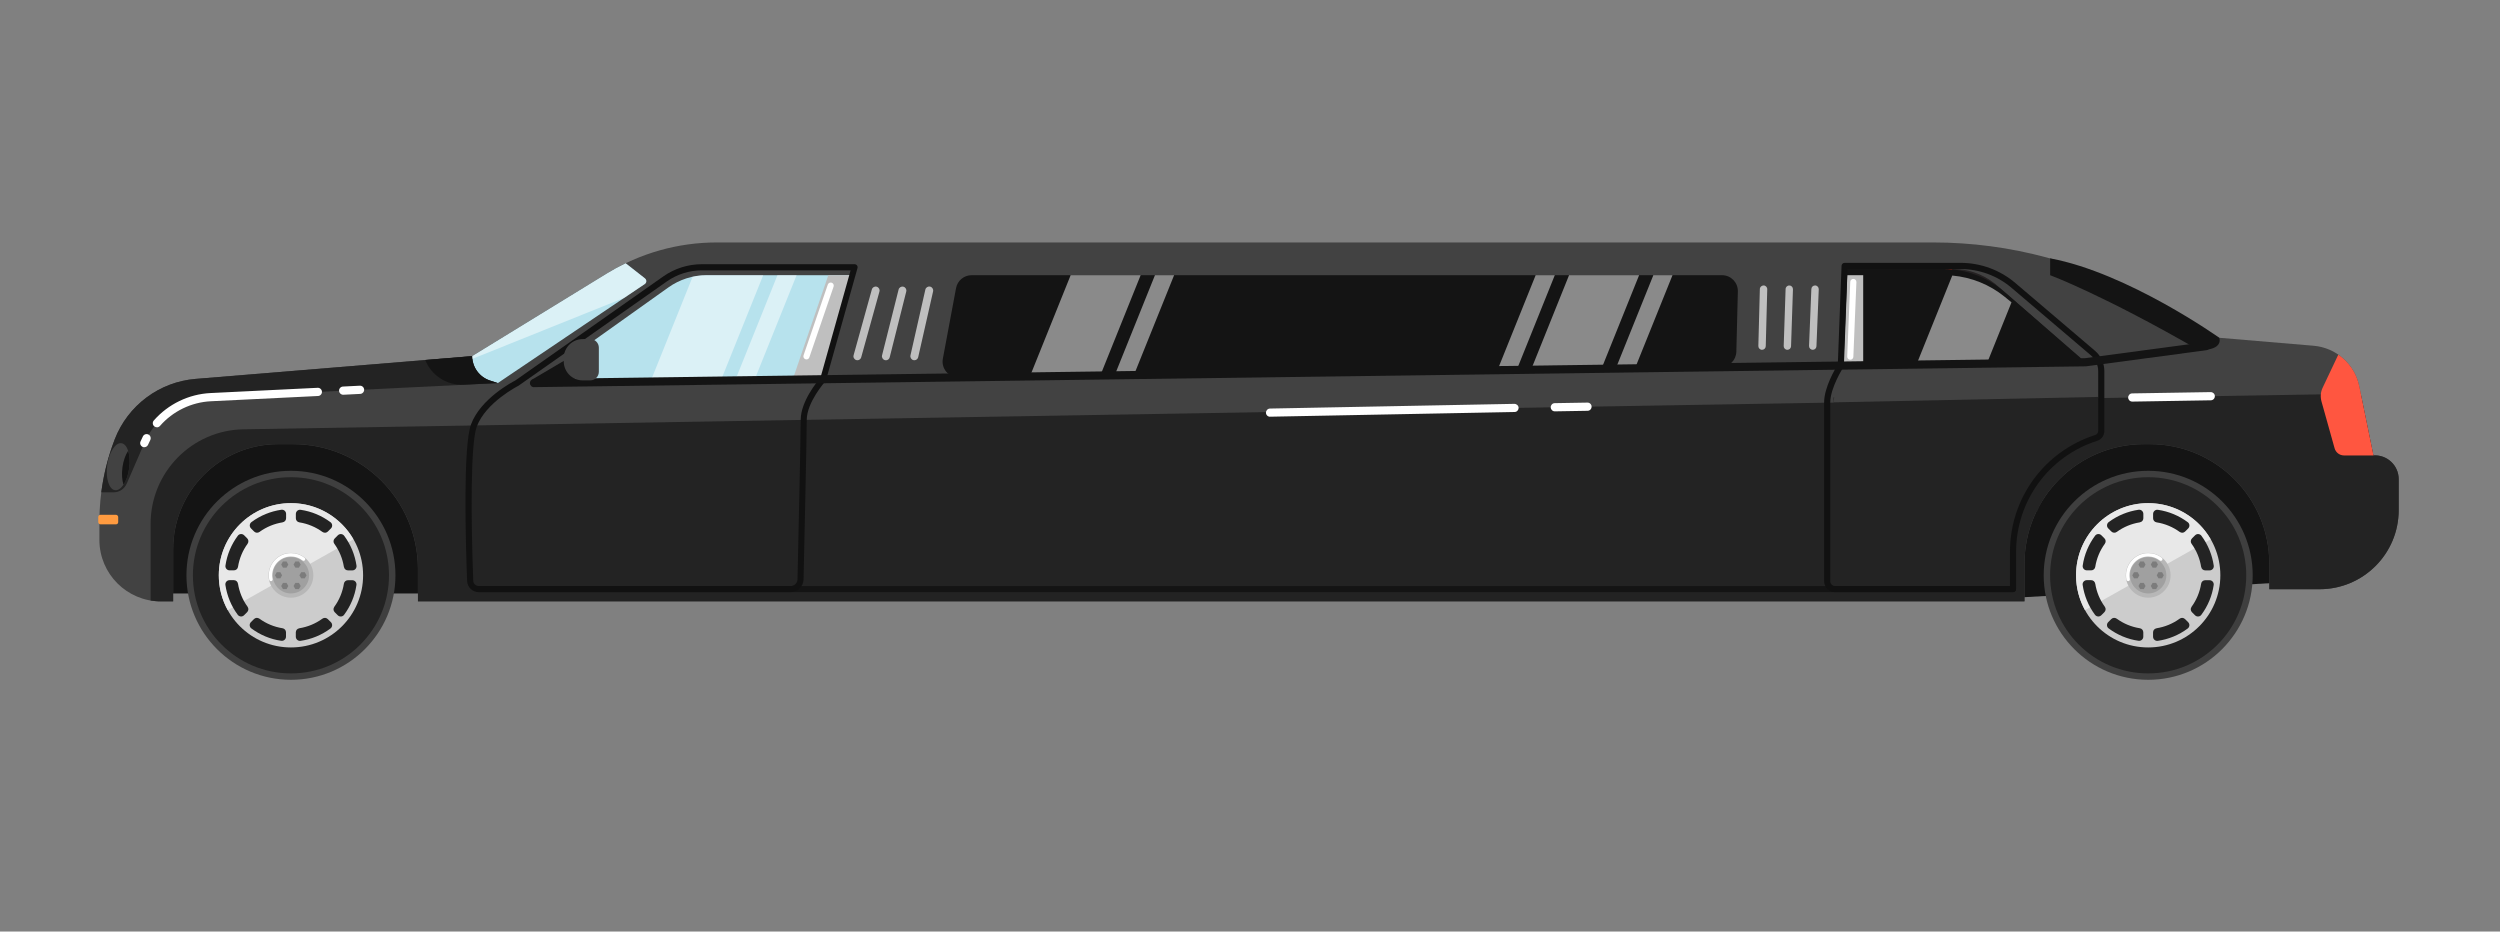 <?xml version="1.0" encoding="UTF-8"?>
<svg id="_Ñëîé_1" xmlns="http://www.w3.org/2000/svg" version="1.1" xmlns:xlink="http://www.w3.org/1999/xlink" viewBox="0 0 500 186.31">
  <rect x="0" y="0" width="500" height="186.31" fill="#808080" stroke="none"/>
  <!-- Generator: Adobe Illustrator 29.1.0, SVG Export Plug-In . SVG Version: 2.1.0 Build 142)  -->
  <defs>
    <style>
      .st0 {
        fill: #ffc599;
      }

      .st1 {
        fill: #efebea;
      }

      .st2 {
        fill: #111;
      }

      .st3 {
        fill: #6d1108;
      }

      .st4 {
        fill: #7c7c7c;
      }

      .st5 {
        fill: #141414;
      }

      .st6 {
        fill: #ff9b40;
      }

      .st7 {
        fill: #3f3f3f;
      }

      .st8 {
        fill: #f28968;
      }

      .st9, .st10 {
        fill: #fff;
      }

      .st11 {
        fill: #424242;
      }

      .st12 {
        fill: #b7e2ed;
      }

      .st13 {
        fill: url(#radial-gradient);
      }

      .st14 {
        fill: #e2603d;
      }

      .st15 {
        fill: #f4f2f2;
      }

      .st16 {
        fill: #d1cac9;
      }

      .st17 {
        fill: #a0a0a0;
      }

      .st18 {
        fill: #bfbfbf;
      }

      .st10 {
        isolation: isolate;
        opacity: .5;
      }

      .st19 {
        fill: #dd2e17;
      }

      .st20 {
        fill: #ffd13e;
      }

      .st21 {
        fill: #ff5640;
      }

      .st22 {
        fill: #232323;
      }

      .st23 {
        fill: #ccc;
      }

      .st24 {
        fill: #1e1715;
      }

      .st25 {
        fill: #d13222;
      }

      .st26 {
        fill: #b2180d;
      }

      .st27 {
        fill: #b7b7b7;
      }

      .st28 {
        fill: #562c22;
      }

      .st29 {
        fill: #e8e8e8;
      }
    </style>
    <radialGradient id="radial-gradient" cx="394.85" cy="783.11" fx="403.91" fy="783.11" r="23.25" gradientTransform="translate(0 -908.19) scale(1 1.24)" gradientUnits="userSpaceOnUse">
      <stop offset="0" stop-color="#231f20"/>
      <stop offset=".38" stop-color="#252122"/>
      <stop offset=".62" stop-color="#2c2a2b"/>
      <stop offset=".69" stop-color="#302e2f"/>
    </radialGradient>
  </defs>
  <path class="st5" d="M403.09,119.54l51.69-2.95-1.21-21.14-23.23-11.06-21.04.56s-10.65,10.24-11.16,12.9,4.95,21.68,4.95,21.68h0Z"/>
  <path class="st5" d="M33.71,118.69h52.54l-1.21-23.24-23.23-11.06-21.04.56s-10.65,10.24-11.16,12.9,4.1,20.83,4.1,20.83h0Z"/>
  <path class="st11" d="M474.68,91.09l-2.84-13.84c-.91-4.42-4.62-7.72-9.12-8.1l-19.86-1.68-12.49-7.23c-13.29-7.69-28.37-11.75-43.72-11.75h-243.31c-7.73,0-15.31,2.14-21.9,6.18l-27,16.56-55.31,4.55c-7.26.6-13.55,5.29-16.18,12.09h0c-2.03,5.24-3.07,10.82-3.07,16.44v3.66c0,6.8,5.51,12.31,12.31,12.31h2.44v-10.45c0-11.6,9.4-21,21-21h2.97c13.8,0,24.99,11.19,24.99,24.99v6.45h321.31v-7.54c0-13.2,10.7-23.9,23.9-23.9h1.16c13.2,0,23.9,10.7,23.9,23.9v5.12h10.04c8.75,0,15.84-7.09,15.84-15.84v-6.17c0-2.74-2.31-4.92-5.05-4.75h-.01Z"/>
  <path class="st22" d="M474.68,91.09l-2.54-12.36-423.43,7.13c-10.32.17-18.59,8.59-18.59,18.9v15.34h0c.15.03.3.05.46.07.04,0,.07,0,.11.01.13.02.26.03.39.04.08,0,.16.01.24.02.1,0,.2.01.3.02.19,0,.38.01.57.01h2.44v-10.45c0-11.6,9.4-21,21-21h2.97c13.8,0,24.99,11.19,24.99,24.99v6.45h321.31v-7.54c0-13.2,10.7-23.9,23.9-23.9h1.16c13.2,0,23.9,10.7,23.9,23.9v5.12h10.04c8.75,0,15.84-7.09,15.84-15.84v-6.17c0-2.74-2.31-4.92-5.05-4.75h-.01Z"/>
  <path class="st5" d="M402.61,118.43H95.77c-.34,0-.61-.28-.61-.61s.28-.61.61-.61h306.84c.34,0,.61.28.61.61s-.28.61-.61.61Z"/>
  <path class="st22" d="M25.34,96.75l3.52-8.12c2.32-5.35,7.47-8.91,13.3-9.2l57.4-2.81,29.4-19.82c.38-.26.4-.82.04-1.1l-3.88-3.04c-1.26.61-2.49,1.28-3.69,2.01l-27,16.56-55.31,4.55c-7.26.6-13.55,5.29-16.18,12.09h0c-1.32,3.42-2.22,6.98-2.69,10.6h2.46c1.14,0,2.16-.67,2.62-1.72h.01Z"/>
  <path class="st9" d="M68.63,78.95c-.43,0-.8-.34-.82-.78-.02-.45.33-.84.78-.86l3.38-.17c.45-.02.84.33.86.78.02.45-.33.84-.78.86l-3.38.17h-.04Z"/>
  <path class="st9" d="M31.38,85.46c-.19,0-.38-.07-.54-.2-.34-.3-.38-.82-.08-1.16,2.87-3.28,7.01-5.28,11.35-5.49l21.42-1.05c.45-.02.84.33.86.78.02.45-.33.84-.78.86l-21.42,1.05c-3.91.19-7.63,1.99-10.2,4.94-.16.19-.39.28-.62.28h0Z"/>
  <path class="st9" d="M28.86,89.45c-.11,0-.22-.02-.33-.07-.41-.18-.61-.66-.43-1.08.15-.35.32-.7.49-1.04.21-.4.7-.56,1.11-.35.4.21.56.7.35,1.11-.16.3-.31.62-.44.93-.13.31-.44.49-.75.49h0Z"/>
  <path class="st12" d="M129.01,55.69l-3.88-3.04c-1.26.61-2.49,1.28-3.69,2.01l-27,16.56c0,2.23,1.44,4.2,3.56,4.89l1.56.51,29.4-19.82c.38-.26.4-.82.04-1.1h.01Z"/>
  <path class="st5" d="M94.44,71.22l-9.4.77c1.25,3.13,4.35,5.12,7.72,4.95l6.81-.33-1.56-.51c-2.12-.69-3.56-2.66-3.56-4.89h-.01Z"/>
  <path class="st21" d="M467.66,70.93l-3.13,6.61c-.41.86-.49,1.84-.23,2.76l2.62,9.36c.24.85,1.01,1.43,1.89,1.43h5.89l-2.84-13.84c-.54-2.64-2.08-4.87-4.19-6.32h-.01Z"/>
  <path class="st13" d="M372.64,53.71v18.2l44.41.54-17.19-14.96c-.86-.8-2.3-1.94-4.32-2.75-2.09-.84-3.94-.97-5.09-.95-5.94-.03-11.87-.05-17.81-.08Z"/>
  <path class="st19" d="M384.56,67.98c-.86.35-1.89.86-2.98,1.6-1.34.91-2.34,1.89-3.05,2.69,3.51-.19,7.02-.38,10.53-.57-.23-.37-.46-.73-.69-1.1"/>
  <path class="st19" d="M398.15,67.98c.8.5,1.65,1.07,2.52,1.73.95.71,1.8,1.43,2.56,2.11-3.19-.04-6.38-.08-9.58-.12"/>
  <g>
    <path class="st19" d="M396.99,59.39s-2.31-3.45-3.68-4.26c-1.37-.8-2.01-.68-2.31-.76-.3-.08-.52-.53-.85-.6-.33-.07-1.1.05-1.3,0-.2-.05-.33-.1-.69-.02-.35.08-.89.74-1.59,1.07-.7.33-2.04.69-2.33,1.03-.29.34-.45.94-.48,1.64-.03.71-.96,2.56-1.45,3.2-.49.64-.89,1.42-.98,2.02-.09.6-.09.89-.09.89h.84s.14-.89,1.05-1.54c.91-.65,2.01-1.96,2.01-1.96,0,0-.31.8,0,1.37s11.85-2.09,11.85-2.09h0Z"/>
    <path class="st26" d="M385.14,60.11s.68-1.02.96-1.29c.28-.28,1.38-1.39,2.06-1.54s1.24-.79,1.65-1.48c.41-.68.35-1.42.35-1.42,0,0,.07.51,0,1.06-.07.55-.85,1.41-.85,1.41,0,0,.75-.29,1.26-.82s.62-1.1.62-1.1c0,0,.13.69-.56,1.44-.69.74-1.92,1.12-2.28,1.27s1.22-.3,2.18-.4c.96-.1,2.83.09,4.03.61s1.24,1,1.24,1l-10.77,2.86s-.31-.98.13-1.61h-.02Z"/>
    <g>
      <path class="st15" d="M388.84,57.73c-1.12.38-1.44.6-1.44.6,0,0-.01-.04-.48.11s-.43.43-.43.43c0,0-.02,0-.06.02h0s-.87.62-1.04,1.16.03.92.03.92c0,0-.11.17.04.31.15.14.37,0,.37,0,0,0,.27.23.48.06.2-.17.47-.86,2.24-1.47s2.79-.54,2.79-.54v-1.96s-1.39-.03-2.51.35h.01Z"/>
      <path class="st16" d="M388.56,59.87c-1.77.61-2.04,1.3-2.24,1.47-.2.17-.48-.06-.48-.06,0,0-.22.14-.37,0s-.04-.31-.04-.31c0,0-.2-.38-.03-.92s1.04-1.16,1.04-1.16h0c-.18.07-.72.33-1.04.96-.39.76-.19,1.31-.19,1.31,0,0-.35.45-.2.87.15.41.37.41.38.41s1.42.07,1.42.07l4.54-3.01v-.16s-1.02-.07-2.79.54h0Z"/>
    </g>
    <path class="st16" d="M391.35,72.27v.57s-.53-.04-.86-.47-.55-1.05-.55-1.05c0,0-.09.67-.89.38-.8-.29-1.33-1.68-1.33-1.68,0,0-.47.41-1.11,0-.64-.41-.92-1.28-.92-1.28,0,0-.73.1-1.15-.76-.42-.86-.04-1.79-.04-1.79,0,0-.38-.09-.38-.41s.17-.51.17-.51l5.08,2.04,1.97,4.96h0Z"/>
    <path class="st15" d="M391.35,65.69v6.57s-.51.05-.93-.4c-.42-.46-.54-.82-.54-.82,0,0,0,.35-.21.43-.2.07-.87-.22-1.31-.88-.44-.66-.57-1.39-.57-1.39,0,0-.02.44-.06.64s-.57.28-1.04-.29-.76-1.62-.76-1.62c0,0,.04.43-.07.57-.11.14-.87-.06-1.06-1.18-.2-1.11,0-1.61,0-1.61,0,0-.21.29-.37.27-.16-.02-.42-.48,0-1.3s.7-.96.7-.96l3.07.04,3.14,1.9v.03h0Z"/>
    <path class="st16" d="M385.14,63.8s-.2.18-.1.23c.1.05.22.07.22.07,0,0-.2.31.29.33.5.03,1.36-.15,1.36-.15,0,0-.31.18.08.27.39.09.8-.05.8-.05,0,0-.47.35.16.51s1.3,0,1.3,0c0,0,.28.28.63.36.35.09-.32-1.25-.32-1.25l-2.64-.6-1.79.28h.01Z"/>
    <path class="st3" d="M391.35,64.2v1.66s-1.58.02-1.94-1.21c-.18-.6-.06-.77,1.94-.44h0Z"/>
    <path class="st9" d="M391.35,65.01s-.48-.02-.71-.06-.2-.1-.21-.15v-.18s-.06.17-.07.19c-.01.02-.43.01-.47-.19-.04-.21.33-.48.34-.48l.75-.03.38-.12v1.01h-.01Z"/>
    <path class="st14" d="M391.35,64.5s-.59-.03-1.01-.17-.13-.32-.13-.32h1.14v.49Z"/>
    <path class="st0" d="M391.35,61.78v-2.28s-1.5-.05-3.43.79-1.65,1.95-1.65,1.95c0,0-.12-.55-.41-.56-.29,0-.85.21-.71.77s.31.72.31.72l4.89.29.99-1.68h0Z"/>
    <path class="st8" d="M385.33,62.33s0-.35.31-.36c.31-.02.47.5.45.82-.01.33-.39.34-.48.1s-.05-.48.06-.53.16,0,.16,0c0,0-.07-.21-.22-.25s-.29.13-.29.22h.01Z"/>
    <path class="st15" d="M389.57,62.83s-.92-.32-3.16-.15-2.35.8-2.05.88c.3.07,1.02,0,1.02,0,0,0-.37.15-.31.26.05.11.5.03.5.03,0,0-.5.27.1.35.6.07,1.52-.07,1.52-.07,0,0-.33.26.11.29.44.03,1.16-.07,1.16-.07,0,0-.6.18-.53.41s.86.37,2.07-.04c.3-.1.54-.23.72-.35.58.11.63-.17.63-.17v-.59s-1.78-.78-1.78-.78Z"/>
    <g>
      <path class="st8" d="M389.61,63.03c.26.08.44-.08.68.05s.52.27,1.06.27v-1.56s-.97-.07-1.37.28-.36.57-.46.65c0,0-.01,0-.02.02,0,0-.16.22.1.3h0Z"/>
      <path class="st14" d="M389.47,63.34c.39.21.73.06.85.1.12.04.29.17,1.03.17v-.27c-.54,0-.83-.14-1.06-.27-.24-.13-.42.03-.68-.05-.26-.08-.1-.3-.1-.3-.11.1-.4.42-.03.62,0,0-.01,0-.01,0Z"/>
    </g>
    <path class="st28" d="M390.64,63.45s-.28-.2-.45-.22-.32,0-.31.09.15.09.28.08c.13,0,.2-.02.31.02.11.05.22.08.16.02h.01Z"/>
    <path class="st14" d="M387.57,62.21s.21-.15.65-.15.63.15.63.15c0,0-.23-.05-.65-.05s-.72.11-.72.11l.09-.07h0Z"/>
    <path class="st16" d="M390.72,64.36s.19-.17.31-.32.13-.33.13-.33c0,0-.11.3-.5.61-.4.31-1.09.52-1.09.52,0,0,.65-.13,1.16-.48,0,0-.01,0-.01,0Z"/>
    <path class="st16" d="M388.46,64.34s.6.03,1.25-.18c.64-.21.92-.42.92-.42,0,0-.31.3-1.11.54s-1.33.18-1.33.18c0,0,.12-.07.27-.11h0Z"/>
    <path class="st16" d="M387.19,64.11s.78.02,1.58-.09c.8-.11,1.29-.29,1.29-.29,0,0-.7.27-1.65.38-.95.11-1.29.07-1.29.07,0,0,0-.05.07-.07Z"/>
    <path class="st16" d="M385.57,63.84s.39-.14,1.2-.19,1.28-.04,1.28-.04c0,0-1.07.04-1.68.13s-.97.25-.97.25c0,0,.05-.08.17-.14h0Z"/>
    <path class="st16" d="M385.38,63.56s.35-.27,1.87-.33c1.52-.07,1.85,0,1.85,0,0,0-.86-.18-2.22-.06-1.35.12-2.02.42-2.02.42,0,0,.3,0,.51-.03h0Z"/>
    <path class="st8" d="M391.35,65.87s-.32-.02-.64-.1c-.32-.07-.16.02.07.09s.57.09.57.09c0,0,0-.08,0-.08Z"/>
    <path class="st16" d="M389.89,71.05s-.61-1.32-.68-2.25c-.06-.93.11-1.88.11-1.88,0,0-.32.88-.26,2.02s.77,2.37.77,2.37c0,0,.06-.05.06-.27h0Z"/>
    <path class="st16" d="M387.8,69.22s-.21-1.04.04-2.11c.26-1.07.71-1.47.71-1.47,0,0-.68.41-1,1.79-.32,1.37.19,2.43.19,2.43,0,0,.11-.3.06-.64Z"/>
    <path class="st16" d="M385.94,67.95s-.21-1.01.2-1.84c.41-.83,1.06-1.27,1.06-1.27,0,0-.88.4-1.36,1.46-.48,1.06.06,2.18.06,2.18,0,0,.16-.14.04-.53h0Z"/>
    <path class="st16" d="M384.81,65.74s.13-.61.49-.93.6-.46.6-.46l-.19-.03s-.62.34-.84.75-.26.87-.26.87c0,0,.13-.05.2-.2Z"/>
    <path class="st16" d="M389.79,65.34s-.55.25-.92.72c-.37.47-.54,1.15-.54,1.15,0,0,.34-.91.77-1.27.43-.36.84-.55.84-.55l-.15-.05h0Z"/>
    <path class="st16" d="M388,64.89s-.42.26-.8.66-.62.79-.62.79c0,0,.43-.57.86-.89.42-.32.72-.47.72-.47,0,0-.16-.09-.16-.09Z"/>
    <path class="st16" d="M386.81,64.25s-.49.09-.99.59-.68.98-.68.98c0,0,.43-.73.89-1.03.46-.31.97-.46.97-.46v-.1l-.19.03h0Z"/>
    <g>
      <path class="st15" d="M393.86,57.73c1.12.38,1.44.6,1.44.6,0,0,.01-.04.48.11s.43.43.43.43c0,0,.02,0,.06.02h0s.87.62,1.04,1.16-.03.92-.03.92c0,0,.11.17-.04.31-.15.14-.37,0-.37,0,0,0-.27.23-.48.06-.2-.17-.47-.86-2.24-1.47s-2.79-.54-2.79-.54v-1.96s1.39-.03,2.51.35h-.01Z"/>
      <path class="st16" d="M394.14,59.87c1.77.61,2.04,1.3,2.24,1.47.2.17.48-.06.48-.06,0,0,.22.14.37,0s.04-.31.04-.31c0,0,.2-.38.03-.92-.17-.54-1.04-1.16-1.04-1.16h0c.18.07.72.33,1.04.96.39.76.19,1.31.19,1.31,0,0,.35.45.2.87-.15.41-.37.41-.38.41s-1.42.07-1.42.07l-4.54-3.01v-.16s1.02-.07,2.79.54h0Z"/>
    </g>
    <path class="st16" d="M391.35,72.27v.57s.53-.04.86-.47.55-1.05.55-1.05c0,0,.09.67.89.38.8-.29,1.33-1.68,1.33-1.68,0,0,.47.41,1.11,0,.64-.41.92-1.28.92-1.28,0,0,.73.1,1.15-.76.42-.86.04-1.79.04-1.79,0,0,.38-.09.38-.41s-.17-.51-.17-.51l-5.08,2.04-1.97,4.96h0Z"/>
    <path class="st15" d="M391.35,65.69v6.57s.51.05.93-.4c.42-.46.54-.82.54-.82,0,0,0,.35.21.43.2.07.87-.22,1.31-.88.44-.66.57-1.39.57-1.39,0,0,.02.44.06.64s.57.28,1.04-.29c.47-.56.76-1.62.76-1.62,0,0-.04.43.07.57.11.14.87-.06,1.06-1.18.2-1.11,0-1.61,0-1.61,0,0,.21.29.37.27s.42-.48,0-1.3-.7-.96-.7-.96l-3.07.04-3.14,1.9v.03h0Z"/>
    <path class="st16" d="M397.57,63.8s.2.18.1.23c-.1.05-.22.07-.22.07,0,0,.2.31-.29.33-.5.03-1.36-.15-1.36-.15,0,0,.31.18-.08.27-.39.09-.8-.05-.8-.05,0,0,.47.35-.16.51s-1.3,0-1.3,0c0,0-.28.28-.63.36-.35.09.32-1.25.32-1.25l2.64-.6,1.79.28h-.01Z"/>
    <path class="st3" d="M391.35,64.2v1.69s1.59.05,1.94-1.25c.16-.61.06-.77-1.94-.44Z"/>
    <path class="st9" d="M391.35,65.01s.48-.02.71-.06c.23-.05.2-.1.21-.15v-.18s.06.17.07.19c.01.02.43.01.47-.19.04-.21-.33-.48-.34-.48l-.75-.03-.38-.12v1.01h.01Z"/>
    <path class="st14" d="M391.35,64.5s.59-.03,1.01-.17.13-.32.13-.32h-1.14v.49Z"/>
    <path class="st0" d="M391.35,61.78v-2.28s1.5-.05,3.43.79,1.65,1.95,1.65,1.95c0,0,.12-.55.41-.56.29,0,.85.21.71.77s-.31.72-.31.72l-4.89.29-.99-1.68h0Z"/>
    <path class="st8" d="M397.37,62.33s0-.35-.31-.36c-.31-.02-.47.5-.45.82.01.33.39.34.48.1s.05-.48-.06-.53c-.11-.04-.16,0-.16,0,0,0,.07-.21.22-.25.15-.03.29.13.29.22h-.01Z"/>
    <path class="st15" d="M393.13,62.83s.92-.32,3.16-.15,2.35.8,2.05.88c-.3.07-1.02,0-1.02,0,0,0,.37.15.31.26-.05.11-.5.03-.5.03,0,0,.5.27-.1.35-.6.07-1.52-.07-1.52-.07,0,0,.33.26-.11.29-.44.03-1.16-.07-1.16-.07,0,0,.6.18.53.41s-.86.37-2.07-.04c-.3-.1-.54-.23-.72-.35-.58.11-.63-.17-.63-.17v-.59s1.78-.78,1.78-.78Z"/>
    <g>
      <path class="st8" d="M393.09,63.03c-.26.08-.44-.08-.68.05s-.52.27-1.06.27v-1.56s.97-.07,1.37.28.36.57.46.65c0,0,.01,0,.02.02,0,0,.16.22-.1.3h0Z"/>
      <path class="st14" d="M393.23,63.34c-.39.21-.73.06-.85.1-.11.04-.29.17-1.03.17v-.27c.54,0,.83-.14,1.06-.27.24-.13.42.03.68-.05.26-.08.1-.3.1-.3.11.1.4.42.03.62,0,0,.01,0,.01,0Z"/>
    </g>
    <path class="st28" d="M392.06,63.45s.28-.2.45-.22.32,0,.31.09c0,.09-.15.09-.28.08-.13,0-.2-.02-.31.02s-.22.08-.16.02h-.01Z"/>
    <path class="st14" d="M395.14,62.21s-.21-.15-.65-.15-.63.15-.63.15c0,0,.23-.05.65-.05s.72.11.72.11l-.09-.07h0Z"/>
    <path class="st16" d="M391.98,64.36s-.19-.17-.31-.32c-.11-.15-.13-.33-.13-.33,0,0,.11.3.5.61.4.31,1.09.52,1.09.52,0,0-.65-.13-1.16-.48,0,0,.01,0,.01,0Z"/>
    <path class="st16" d="M394.24,64.34s-.6.03-1.25-.18c-.64-.21-.92-.42-.92-.42,0,0,.31.3,1.11.54s1.33.18,1.33.18c0,0-.12-.07-.27-.11h0Z"/>
    <path class="st16" d="M395.51,64.11s-.78.02-1.58-.09c-.8-.11-1.29-.29-1.29-.29,0,0,.7.27,1.65.38.95.11,1.29.07,1.29.07,0,0,0-.05-.07-.07Z"/>
    <path class="st16" d="M397.13,63.84s-.39-.14-1.2-.19-1.28-.04-1.28-.04c0,0,1.07.04,1.68.13.61.08.97.25.97.25,0,0-.05-.08-.17-.14h0Z"/>
    <path class="st16" d="M397.32,63.56s-.35-.27-1.87-.33c-1.52-.07-1.85,0-1.85,0,0,0,.86-.18,2.22-.06,1.35.12,2.02.42,2.02.42,0,0-.3,0-.51-.03h0Z"/>
    <path class="st8" d="M391.35,65.87s.32-.02.64-.1c.32-.07.16.02-.07.09s-.57.09-.57.09c0,0,0-.08,0-.08Z"/>
    <path class="st16" d="M392.81,71.05s.61-1.32.68-2.25c.06-.93-.11-1.88-.11-1.88,0,0,.32.88.27,2.02-.05,1.15-.77,2.37-.77,2.37,0,0-.06-.05-.06-.27h-.01Z"/>
    <path class="st16" d="M394.91,69.22s.21-1.04-.04-2.11c-.26-1.07-.71-1.47-.71-1.47,0,0,.68.41,1,1.79.32,1.37-.19,2.43-.19,2.43,0,0-.11-.3-.06-.64Z"/>
    <path class="st16" d="M396.76,67.95s.21-1.01-.2-1.84c-.41-.83-1.06-1.27-1.06-1.27,0,0,.88.4,1.36,1.46s-.06,2.18-.06,2.18c0,0-.16-.14-.04-.53h0Z"/>
    <path class="st16" d="M397.89,65.74s-.13-.61-.49-.93-.6-.46-.6-.46l.19-.03s.62.34.84.75.26.87.26.87c0,0-.13-.05-.2-.2Z"/>
    <path class="st16" d="M392.91,65.34s.55.25.92.72c.37.47.54,1.15.54,1.15,0,0-.34-.91-.77-1.27-.43-.36-.84-.55-.84-.55l.15-.05h0Z"/>
    <path class="st16" d="M394.7,64.89s.42.26.8.66c.38.39.62.79.62.79,0,0-.43-.57-.86-.89-.42-.32-.72-.47-.72-.47,0,0,.16-.09.16-.09Z"/>
    <path class="st16" d="M395.89,64.25s.49.09.99.59.68.98.68.98c0,0-.43-.73-.89-1.03-.46-.31-.97-.46-.97-.46v-.1l.19.03h0Z"/>
    <g>
      <path class="st15" d="M380.03,64.95c.18.01.28-.07.28-.07,0,0-.16.37.38.46s.63-.6.63-.6c0,0-.02.41.22.41s.27-.19.27-.19c0,0-.1.36.43.29.52-.07.4-.49.4-.49,0,0,.14.15.27.09.13-.07.05-.26.05-.26,0,0,.15.19.33.11.18-.09-.03-.27-.03-.27h.04c-.07-.03-.13-.05-.13-.05,0,0,.2-.2-.04-.47-.24-.26-.58-.19-.58-.19,0,0,.05-.16-.12-.22-.17-.06-.3.07-.3.07,0,0-.17-.25-.51-.23-.33.02-.5.3-.5.3,0,0-.27-.22-.63-.05-.37.18-.29.45-.29.45,0,0-.35-.05-.51.17-.16.23.17.52.17.52,0,0-.03.01-.06.04l.14-.04s-.09.19.09.2v.02h0Z"/>
      <path class="st16" d="M379.69,65.02c.03.17.29.11.29.11,0,0-.17.16-.08.44.1.29.77.28.77.28,0,0,.05.12.23.15s.19-.06.19-.06c0,0,.03.22.65.26.63.03.6-.31.6-.31,0,0,.25.05.4-.04s.03-.29.03-.29c0,0,.15.07.45-.05.31-.12.17-.53.17-.53,0,0,.18-.2.17-.33-.01-.08-.16-.16-.28-.21h-.04s.21.19.03.27c-.18.09-.33-.11-.33-.11,0,0,.08.19-.05.26-.13.07-.27-.09-.27-.09,0,0,.12.42-.4.49s-.43-.29-.43-.29c0,0-.04.19-.27.19s-.22-.41-.22-.41c0,0-.09.69-.63.6-.54-.09-.38-.46-.38-.46,0,0-.1.08-.28.07s-.09-.2-.09-.2l-.14.04c-.06.05-.13.13-.11.24l.02-.02h0Z"/>
    </g>
    <path class="st16" d="M381.83,66.24h-.09c-.43-.02-.6-.14-.66-.22-.05.03-.11.03-.19.02-.15-.02-.22-.11-.25-.15-.15,0-.69-.03-.78-.31-.06-.19-.02-.32.03-.4-.04,0-.09,0-.14-.03-.06-.03-.09-.07-.1-.13-.03-.14.08-.25.14-.29-.09-.09-.29-.33-.14-.53.12-.17.35-.2.5-.2,0-.1.03-.29.32-.43.3-.15.54-.04.65.02.07-.09.24-.26.51-.27.27,0,.44.13.52.21.07-.05.18-.09.31-.04s.16.14.16.21c.12,0,.38,0,.57.22.2.21.13.39.08.47.12.04.36.14.38.27.02.13-.12.29-.16.34.02.09.1.44-.21.56-.18.07-.31.08-.4.07.02.08.03.19-.08.26-.12.08-.29.07-.38.06,0,.05-.04.13-.12.19-.1.08-.25.12-.45.12,0,0-.02-.02-.02-.02ZM381.11,65.67l.03.27s.04.19.61.22c.21.01.36-.02.45-.09.1-.08.1-.18.1-.18v-.06h.07s.23.06.35-.02c.11-.07.02-.24.02-.24l-.07-.13.15.07s.13.06.4-.05.15-.48.15-.49v-.04c.05-.05.17-.2.16-.3-.01-.08-.25-.18-.37-.22l-.07-.02.04-.04s.17-.18-.04-.42c-.22-.24-.52-.18-.53-.18l-.09.02.02-.07s.04-.12-.09-.17-.23.05-.23.06l-.05.05-.04-.06s-.17-.22-.46-.21c-.3,0-.46.27-.46.27l-.03.05-.05-.04s-.24-.2-.57-.04c-.33.16-.27.39-.26.4l.02.06h-.08s-.31-.06-.45.14.16.47.16.47l.04.03-.05.03s-.17.1-.14.24c0,.03.02.06.05.07.05.03.14.01.17,0l.17-.04-.12.11s-.15.15-.07.41c.08.25.71.25.72.25h.04v.03s.06.1.2.12c.11.02.13-.02.13-.03l.07-.26v.03h0Z"/>
    <g>
      <path class="st1" d="M395.27,61.48s-.87-.42-1.39-.54c-.52-.12-.83-.19-1.04-.37s-.04-.63.38-.72c.42-.08.33.22.33.22,0,0,.35-.17.72-.16.37,0,.11.21.11.21,0,0,.44.02.82.36.38.33.35.48.27.54-.07.05-.17.04-.17.04,0,0,.24.21.25.38,0,.17-.15.16-.28.06v-.02h0Z"/>
      <path class="st16" d="M393.55,60.08s-.32.14-.45.3-.11.24-.11.24c0,0-.07-.2.18-.39.26-.19.4-.21.4-.21,0,0,0,.05-.02.07h0Z"/>
      <path class="st16" d="M394.38,60.12s-.48.03-.81.21-.34.26-.34.26c0,0,.34-.26.68-.32s.77-.08.77-.08c0,0-.15-.05-.3-.07Z"/>
      <path class="st16" d="M395.3,61.05s-.23-.2-.58-.26c-.36-.06-.59,0-.59,0,0,0,.48-.06.84.12.36.17.5.35.5.35,0,0-.09-.14-.17-.2h0Z"/>
    </g>
    <g>
      <path class="st1" d="M387.17,61.48s.87-.42,1.39-.54c.52-.12.83-.19,1.04-.37.22-.18.04-.63-.38-.72-.42-.08-.33.22-.33.22,0,0-.35-.17-.72-.16-.37,0-.11.21-.11.21,0,0-.44.02-.82.36-.38.33-.35.48-.28.54.07.05.17.04.17.04,0,0-.24.21-.25.38,0,.17.15.16.28.06v-.02h0Z"/>
      <path class="st16" d="M388.89,60.08s.32.14.45.3.11.24.11.24c0,0,.07-.2-.18-.39-.26-.19-.4-.21-.4-.21,0,0,0,.05.02.07h0Z"/>
      <path class="st16" d="M388.06,60.12s.48.03.81.21c.32.18.34.26.34.26,0,0-.34-.26-.68-.32s-.77-.08-.77-.08c0,0,.15-.05.3-.07Z"/>
      <path class="st16" d="M387.14,61.05s.23-.2.58-.26c.36-.06.59,0,.59,0,0,0-.48-.06-.84.12-.36.17-.5.35-.5.35,0,0,.09-.14.17-.2h0Z"/>
    </g>
    <path class="st14" d="M389.6,64.84s.31.66.88.81c.57.16.87.16.87.16v.37s-.68-.03-1.32-.27c-.64-.23-.92-.98-.92-.98l.48-.1h.01Z"/>
    <path class="st14" d="M393.11,64.84s-.31.66-.88.81c-.57.16-.87.16-.87.16v.37s.68-.03,1.32-.27c.64-.23.88-.99.88-.99l-.45-.1s0,.02,0,.02Z"/>
    <path class="st9" d="M389.93,65.29s-.02-.06.11-.11c.13-.05.33-.06.33-.06l.02.06s-.27.02-.27.08.37.38,1.24.38v.17s-1.19-.04-1.42-.52h0Z"/>
    <path class="st9" d="M392.78,65.29s.02-.06-.11-.11-.33-.06-.33-.06l-.02.06s.27.02.27.08-.37.38-1.24.38v.17s1.19-.04,1.42-.52h0Z"/>
    <path class="st25" d="M390.18,65.29s.12-.27.58-.26c.46,0,.45.11.6.11s.18-.13.55-.14c.37,0,.63.26.63.26,0,0-.28.33-1.18.33s-1.18-.31-1.18-.31h0Z"/>
    <g>
      <path class="st24" d="M393.52,61.93s.22-.43.81-.37.79.41.79.41l.36-.1-.44.25s-.25-.34-.7-.41c-.44-.07-.75.25-.75.25l-.08-.03s.01,0,.01,0Z"/>
      <path class="st24" d="M393.59,61.97s.21-.17.47-.19c.25-.02.37.06.37.06,0,0-.27-.06-.46,0s-.35.16-.35.16l-.02-.02h-.01Z"/>
    </g>
    <g>
      <path class="st24" d="M388.96,61.93s-.22-.43-.81-.37-.79.41-.79.41l-.36-.1.44.25s.25-.34.7-.41.75.25.75.25l.08-.03s-.01,0-.01,0Z"/>
      <path class="st24" d="M388.88,61.97s-.21-.17-.47-.19c-.25-.02-.37.06-.37.06,0,0,.27-.06.46,0s.35.16.35.16l.02-.02h.01Z"/>
    </g>
  </g>
  <g id="Window">
    <path class="st5" d="M368.17,73.11l48.89-.7-16.12-13.99c-3.44-2.99-7.74-4.62-12.18-4.62h-19.84l-.76,19.31s.01,0,.01,0Z"/>
    <path class="st10" d="M390.45,55.12l-7.16,17.79,14.08-.19,4.93-12.25-1.36-1.11c-3-2.44-6.66-3.91-10.49-4.25h0Z"/>
    <animateTransform accumulate="none" additive="replace" attributeName="transform" calcMode="linear" dur="10s" fill="remove" from="0,0" keyTimes="0;0.5;1" repeatCount="indefinite" restart="always" to="0,20" type="translate" values="0,0;0,20;0,0"/>
  </g>
  <path class="st5" d="M191.72,75.48l152.43-2.05c1.7-.02,3.07-1.38,3.12-3.08l.3-12.07c.04-1.78-1.38-3.24-3.16-3.24h-150.09c-1.52,0-2.83,1.08-3.11,2.58l-2.64,14.12c-.37,1.96,1.15,3.77,3.15,3.74h0Z"/>
  <path class="st12" d="M170.49,55.04h-29.19c-2.72,0-5.38.85-7.6,2.43l-26.9,19.15,57.83-.78s5.86-20.8,5.86-20.8Z"/>
  <path class="st22" d="M367.66,101.19c-.32-7.23-.65-14.46-.97-21.7l52.95-.7c.06,1.37.46,11.25-.81,12.01-.02.01-.56.37-1.34.77-.27.14-.6.32-1.02.56-.36.21-2.82,1.66-4.71,3.48-1.13,1.09-2.98,3.18-4.35,6.74-13.25-.39-26.5-.78-39.75-1.17Z"/>
  <path class="st11" d="M367.57,73.51l-.86,6.96c17.7-.36,35.4-.73,53.1-1.09l-1.86-6.75c-16.79.29-33.59.59-50.38.88Z"/>
  <g id="FrontWheel">
    <path class="st7" d="M58.19,94.16c-11.54,0-20.9,9.36-20.9,20.9s9.36,20.9,20.9,20.9,20.9-9.36,20.9-20.9-9.36-20.9-20.9-20.9ZM58.19,129.45c-7.95,0-14.39-6.44-14.39-14.39s6.44-14.39,14.39-14.39,14.39,6.44,14.39,14.39-6.44,14.39-14.39,14.39Z"/>
    <path class="st22" d="M58.19,95.44c-10.83,0-19.61,8.78-19.61,19.62s8.78,19.62,19.61,19.62,19.61-8.78,19.61-19.62-8.78-19.62-19.61-19.62ZM58.19,128.88c-7.63,0-13.82-6.19-13.82-13.82s6.19-13.82,13.82-13.82,13.82,6.19,13.82,13.82-6.19,13.82-13.82,13.82Z"/>
    <g>
      <path class="st20" d="M64.33,112.56c-.65-1.35-1.73-2.46-3.07-3.14-.5-.25-.74-.83-.56-1.36l1.1-3.24c.21-.63.93-.94,1.54-.66,2.83,1.29,5.1,3.61,6.31,6.47.26.61-.06,1.32-.7,1.52l-3.27,1.02c-.54.17-1.11-.09-1.35-.59,0,0,0-.02,0-.02Z"/>
      <path class="st23" d="M58.19,100.63c-7.97,0-14.43,6.46-14.43,14.43s6.46,14.43,14.43,14.43,14.43-6.46,14.43-14.43-6.46-14.43-14.43-14.43Z"/>
      <path class="st29" d="M58.19,100.63c-7.97,0-14.43,6.46-14.43,14.43,0,2.53.65,4.9,1.79,6.97l25.14-14.16c-2.49-4.32-7.16-7.24-12.5-7.24Z"/>
      <g>
        <path class="st27" d="M62.67,115.06c0,2.47-2.01,4.48-4.48,4.48s-4.48-2.01-4.48-4.48,2.01-4.48,4.48-4.48,4.48,2.01,4.48,4.48Z"/>
        <path class="st9" d="M54.18,116.22c-.16,0-.3-.11-.33-.27-.06-.29-.09-.59-.09-.89,0-2.44,1.99-4.43,4.43-4.43,1,0,1.94.32,2.73.94.15.11.17.32.06.47-.11.15-.32.17-.47.06-.67-.52-1.47-.8-2.31-.8-2.07,0-3.76,1.69-3.76,3.76,0,.26.03.51.08.76.04.18-.08.36-.26.4,0,0-.08,0-.08,0Z"/>
        <path class="st17" d="M61.82,115.06c0,2-1.62,3.63-3.63,3.63s-3.63-1.62-3.63-3.63,1.62-3.63,3.63-3.63,3.63,1.62,3.63,3.63Z"/>
        <polygon class="st4" points="56.59 117.82 56.24 117.2 56.59 116.58 57.31 116.58 57.66 117.2 57.31 117.82 56.59 117.82"/>
        <polygon class="st4" points="55.35 115.67 55 115.06 55.35 114.44 56.07 114.44 56.42 115.06 56.07 115.67 55.35 115.67"/>
        <polygon class="st4" points="56.59 113.53 56.24 112.91 56.59 112.29 57.31 112.29 57.66 112.91 57.31 113.53 56.59 113.53"/>
        <polygon class="st4" points="59.07 113.53 58.71 112.91 59.07 112.29 59.78 112.29 60.14 112.91 59.78 113.53 59.07 113.53"/>
        <polygon class="st4" points="60.24 115.67 59.88 115.06 60.24 114.44 60.95 114.44 61.31 115.06 60.95 115.67 60.24 115.67"/>
        <polygon class="st4" points="59.07 117.82 58.71 117.2 59.07 116.58 59.78 116.58 60.14 117.2 59.78 117.82 59.07 117.82"/>
      </g>
      <path class="st22" d="M49.52,108.75c-.98,1.34-1.65,2.92-1.92,4.63-.06.4-.41.69-.81.69h-.87c-.51,0-.9-.45-.83-.95.32-2.22,1.2-4.26,2.48-5.98.3-.41.9-.44,1.25-.09.2.2.42.42.62.62.29.29.32.74.08,1.07h0Z"/>
      <path class="st22" d="M56.52,104.47c-1.64.26-3.23.9-4.63,1.92-.33.24-.78.2-1.07-.09-.19-.19-.41-.41-.62-.62-.36-.36-.32-.95.09-1.26,1.8-1.34,3.86-2.16,5.98-2.47.5-.07.95.32.95.83v.87c0,.41-.29.75-.7.81h0Z"/>
      <path class="st22" d="M64.49,106.39c-1.34-.98-2.92-1.65-4.63-1.92-.4-.06-.69-.41-.69-.81v-.87c0-.51.45-.9.95-.83,2.22.32,4.26,1.2,5.98,2.48.41.3.44.9.09,1.25l-.62.62c-.29.29-.74.32-1.07.08h0Z"/>
      <path class="st22" d="M68.78,113.38c-.26-1.64-.9-3.23-1.92-4.63-.24-.33-.2-.78.09-1.07l.62-.62c.36-.36.95-.32,1.26.09,1.34,1.8,2.16,3.86,2.47,5.98.07.5-.32.95-.83.95h-.87c-.41,0-.75-.29-.81-.7h-.01Z"/>
      <path class="st22" d="M66.86,121.36c.98-1.34,1.65-2.92,1.92-4.63.06-.4.41-.69.81-.69h.87c.51,0,.9.45.83.95-.32,2.22-1.2,4.26-2.48,5.98-.3.41-.9.44-1.25.09l-.62-.62c-.29-.29-.32-.74-.08-1.07h0Z"/>
      <path class="st22" d="M59.86,125.65c1.64-.26,3.23-.9,4.63-1.92.33-.24.78-.2,1.07.09l.62.62c.36.36.32.95-.09,1.26-1.8,1.34-3.86,2.16-5.98,2.47-.5.07-.95-.32-.95-.83v-.87c0-.41.29-.75.7-.81h0Z"/>
      <path class="st22" d="M51.88,123.73c1.34.98,2.92,1.65,4.63,1.92.4.06.69.41.69.81v.87c0,.51-.45.9-.95.83-2.22-.32-4.26-1.2-5.98-2.48-.41-.3-.44-.9-.09-1.25.2-.2.42-.42.62-.62.29-.29.74-.32,1.07-.08,0,0,0,0,.01,0Z"/>
      <path class="st22" d="M47.6,116.73c.26,1.64.9,3.23,1.92,4.63.24.33.2.78-.09,1.07-.19.19-.41.41-.62.62-.36.36-.95.32-1.26-.09-1.34-1.8-2.16-3.86-2.47-5.98-.07-.5.32-.95.83-.95h.87c.41,0,.75.29.81.7h0Z"/>
    </g>
    <animateTransform accumulate="none" additive="replace" attributeName="transform" attributeType="XML" calcMode="linear" dur="5s" fill="remove" from="360 58 114" repeatCount="indefinite" restart="always" to="0 58 114" type="rotate"/>
  </g>
  <g id="BackWheel">
    <path class="st7" d="M429.64,94.16c-11.54,0-20.9,9.36-20.9,20.9s9.36,20.9,20.9,20.9,20.9-9.36,20.9-20.9-9.36-20.9-20.9-20.9ZM429.64,129.45c-7.95,0-14.39-6.44-14.39-14.39s6.44-14.39,14.39-14.39,14.39,6.44,14.39,14.39-6.44,14.39-14.39,14.39Z"/>
    <path class="st22" d="M429.64,95.44c-10.83,0-19.62,8.78-19.62,19.62s8.78,19.62,19.62,19.62,19.61-8.78,19.61-19.62-8.78-19.62-19.61-19.62ZM429.64,128.88c-7.63,0-13.82-6.19-13.82-13.82s6.19-13.82,13.82-13.82,13.82,6.19,13.82,13.82-6.19,13.82-13.82,13.82Z"/>
    <g>
      <path class="st20" d="M435.79,112.56c-.65-1.35-1.73-2.46-3.07-3.14-.5-.25-.74-.83-.56-1.36l1.1-3.24c.21-.63.93-.94,1.54-.66,2.83,1.29,5.1,3.61,6.31,6.47.26.61-.06,1.32-.7,1.52l-3.27,1.02c-.54.17-1.11-.09-1.35-.59v-.02Z"/>
      <path class="st23" d="M429.64,100.63c-7.97,0-14.43,6.46-14.43,14.43s6.46,14.43,14.43,14.43,14.43-6.46,14.43-14.43-6.46-14.43-14.43-14.43Z"/>
      <path class="st29" d="M429.64,100.63c-7.97,0-14.43,6.46-14.43,14.43,0,2.53.65,4.9,1.79,6.97l25.14-14.16c-2.49-4.32-7.16-7.24-12.5-7.24Z"/>
      <g>
        <path class="st27" d="M434.12,115.06c0,2.47-2.01,4.48-4.48,4.48s-4.48-2.01-4.48-4.48,2.01-4.48,4.48-4.48,4.48,2.01,4.48,4.48Z"/>
        <path class="st9" d="M425.63,116.22c-.16,0-.3-.11-.33-.27-.06-.29-.09-.59-.09-.89,0-2.44,1.99-4.43,4.43-4.43,1,0,1.94.32,2.73.94.15.11.17.32.06.47-.11.15-.32.17-.47.06-.67-.52-1.47-.8-2.31-.8-2.07,0-3.76,1.69-3.76,3.76,0,.26.03.51.08.76.04.18-.08.36-.26.4,0,0-.08,0-.08,0Z"/>
        <path class="st17" d="M433.27,115.06c0,2-1.62,3.63-3.63,3.63s-3.63-1.62-3.63-3.63,1.62-3.63,3.63-3.63,3.63,1.62,3.63,3.63Z"/>
        <polygon class="st4" points="428.04 117.82 427.69 117.2 428.04 116.58 428.76 116.58 429.11 117.2 428.76 117.82 428.04 117.82"/>
        <polygon class="st4" points="426.81 115.67 426.45 115.06 426.81 114.44 427.52 114.44 427.88 115.06 427.52 115.67 426.81 115.67"/>
        <polygon class="st4" points="428.04 113.53 427.69 112.91 428.04 112.29 428.76 112.29 429.11 112.91 428.76 113.53 428.04 113.53"/>
        <polygon class="st4" points="430.52 113.53 430.16 112.91 430.52 112.29 431.23 112.29 431.59 112.91 431.23 113.53 430.52 113.53"/>
        <polygon class="st4" points="431.69 115.67 431.34 115.06 431.69 114.44 432.41 114.44 432.76 115.06 432.41 115.67 431.69 115.67"/>
        <polygon class="st4" points="430.52 117.82 430.16 117.2 430.52 116.58 431.23 116.58 431.59 117.2 431.23 117.82 430.52 117.82"/>
      </g>
      <path class="st22" d="M420.97,108.75c-.98,1.34-1.65,2.92-1.92,4.63-.06.4-.41.69-.81.69h-.87c-.51,0-.9-.45-.83-.95.32-2.22,1.2-4.26,2.48-5.98.3-.41.9-.44,1.25-.09.2.2.42.42.62.62.29.29.32.74.08,1.07h0Z"/>
      <path class="st22" d="M427.97,104.47c-1.64.26-3.23.9-4.63,1.92-.33.24-.78.2-1.07-.09-.19-.19-.41-.41-.62-.62-.36-.36-.32-.95.09-1.26,1.8-1.34,3.86-2.16,5.98-2.47.5-.07.95.32.95.83v.87c0,.41-.29.75-.7.81h0Z"/>
      <path class="st22" d="M435.94,106.39c-1.34-.98-2.92-1.65-4.63-1.92-.4-.06-.69-.41-.69-.81v-.87c0-.51.45-.9.95-.83,2.22.32,4.26,1.2,5.98,2.48.41.3.44.9.09,1.25-.2.2-.42.42-.62.62-.29.29-.74.32-1.07.08,0,0-.01,0-.01,0Z"/>
      <path class="st22" d="M440.23,113.38c-.26-1.64-.9-3.23-1.92-4.63-.24-.33-.2-.78.09-1.07.19-.19.41-.41.62-.62.36-.36.95-.32,1.26.09,1.34,1.8,2.16,3.86,2.47,5.98.07.5-.32.95-.83.95h-.87c-.41,0-.75-.29-.81-.7h-.01Z"/>
      <path class="st22" d="M438.31,121.36c.98-1.34,1.65-2.92,1.92-4.63.06-.4.41-.69.81-.69h.87c.51,0,.9.45.83.95-.32,2.22-1.2,4.26-2.48,5.98-.3.41-.9.44-1.25.09-.2-.2-.42-.42-.62-.62-.29-.29-.32-.74-.08-1.07h0Z"/>
      <path class="st22" d="M431.31,125.65c1.64-.26,3.23-.9,4.63-1.92.33-.24.78-.2,1.07.09.19.19.41.41.62.62.36.36.32.95-.09,1.26-1.8,1.34-3.86,2.16-5.98,2.47-.5.07-.95-.32-.95-.83v-.87c0-.41.29-.75.7-.81h0Z"/>
      <path class="st22" d="M423.34,123.73c1.34.98,2.92,1.65,4.63,1.92.4.06.69.41.69.81v.87c0,.51-.45.9-.95.83-2.22-.32-4.26-1.2-5.98-2.48-.41-.3-.44-.9-.09-1.25.2-.2.42-.42.62-.62.29-.29.74-.32,1.07-.08,0,0,.01,0,.01,0Z"/>
      <path class="st22" d="M419.05,116.73c.26,1.64.9,3.23,1.92,4.63.24.33.2.78-.09,1.07-.19.19-.41.41-.62.62-.36.36-.95.32-1.26-.09-1.34-1.8-2.16-3.86-2.47-5.98-.07-.5.32-.95.83-.95h.87c.41,0,.75.29.81.7h.01Z"/>
    </g>
    <animateTransform accumulate="none" additive="replace" attributeName="transform" attributeType="XML" calcMode="linear" dur="5s" fill="remove" from="360 429.5 114" repeatCount="indefinite" restart="always" to="0 429.5 114" type="rotate"/>
  </g>
  <path class="st5" d="M410.03,51.68v3.36s10.56,3.92,29.77,15c5.12,0,4.04-2.5,4.04-2.5h0s-18.27-12.97-33.8-15.87h-.01Z"/>
  <polygon class="st18" points="372.64 55.04 372.64 73.11 368.68 73.11 369.44 55.04 372.64 55.04"/>
  <path class="st9" d="M370.06,71.95h-.03c-.34-.01-.6-.3-.59-.64l.61-14.94c.01-.34.31-.6.64-.59.34,0,.6.3.59.64l-.61,14.94c-.01.33-.29.59-.61.59h0Z"/>
  <path class="st2" d="M402.61,118.43h-35.58c-1.22,0-2.21-.99-2.21-2.21v-35.69c0-3.07,2.24-6.82,2.74-7.61l.75-19.76c.01-.33.28-.59.61-.59h23.19c4.02,0,7.91,1.43,10.97,4.04l15.9,13.53c1.2,1.02,1.89,2.51,1.89,4.08h0v11.98c0,.9-.57,1.69-1.43,1.96-9.7,3.1-16.22,12.04-16.22,22.23v7.44c0,.34-.28.61-.61.61h0ZM369.51,53.8l-.73,19.34c0,.11-.04.22-.1.31-.03.04-2.63,4.07-2.63,7.09v35.69c0,.54.44.98.98.98h34.96v-6.82c0-10.73,6.86-20.13,17.07-23.4.34-.11.58-.43.58-.79v-11.97h0c0-1.21-.53-2.36-1.45-3.15l-15.9-13.53c-2.84-2.41-6.45-3.74-10.17-3.74h-22.61,0Z"/>
  <polygon class="st18" points="170.49 55.04 164.63 75.84 158.56 75.84 165.66 55.04 170.49 55.04"/>
  <path class="st2" d="M158.11,118.43h-62.35c-1.27,0-2.3-.99-2.34-2.25-.3-7.97-.83-26.97.79-31.31,1.91-5.13,8.23-8.46,8.86-8.78l29.58-20.8c2.28-1.6,4.95-2.45,7.74-2.45h30.52c.19,0,.37.09.49.24.12.15.15.35.1.54l-6.29,22.39c-.03.09-.07.17-.13.25-.04.04-3.73,4.19-3.73,7.72,0,3.23-.49,25.24-.64,31.91-.03,1.4-1.2,2.55-2.6,2.55h0ZM140.39,54.07c-2.53,0-4.96.77-7.03,2.22l-29.62,20.83s-.05.03-.08.05c-.06.03-6.5,3.3-8.3,8.14-1.26,3.37-1.19,18.14-.71,30.83.02.6.51,1.07,1.12,1.07h62.35c.75,0,1.36-.59,1.38-1.34.15-6.67.64-28.66.64-31.88,0-3.71,3.32-7.71,3.95-8.44l6.03-21.47h-29.73Z"/>
  <path class="st9" d="M161.29,71.88c-.07,0-.13-.01-.2-.03-.32-.11-.49-.46-.38-.78l4.85-14.15c.11-.32.46-.49.78-.38.32.11.49.46.38.78l-4.85,14.15c-.09.26-.33.42-.58.42h0Z"/>
  <path class="st11" d="M25.84,93.64c-.36,2.6-1.63,4.57-2.84,4.4-1.21-.17-1.91-2.41-1.55-5s1.63-4.57,2.84-4.4,1.91,2.41,1.55,5Z"/>
  <path class="st5" d="M24.49,93.46c-.18,1.33-.09,2.57.21,3.49.53-.8.96-1.96,1.14-3.3.18-1.33.09-2.57-.21-3.49-.53.8-.96,1.97-1.14,3.3Z"/>
  <rect class="st6" x="19.65" y="102.96" width="3.99" height="1.91" rx=".44" ry=".44"/>
  <path class="st10" d="M128.97,56.79c.38-.26.4-.82.04-1.1l-3.88-3.04c-1.26.61-2.49,1.28-3.69,2.01l-27,16.56c0,.18.01.37.03.55l30.39-12.21,4.1-2.76h.01Z"/>
  <g>
    <polygon class="st10" points="205.98 75.29 220.06 75.1 228.13 55.04 214.13 55.04 205.98 75.29"/>
    <polygon class="st10" points="234.82 55.04 230.99 55.04 222.93 75.06 226.78 75.01 234.82 55.04"/>
    <polygon class="st10" points="334.5 55.04 330.67 55.04 323.15 73.71 327 73.66 334.5 55.04"/>
    <polygon class="st10" points="327.82 55.04 313.81 55.04 306.21 73.94 320.29 73.75 327.82 55.04"/>
    <polygon class="st10" points="310.96 55.04 307.13 55.04 299.49 74.03 303.34 73.98 310.96 55.04"/>
  </g>
  <g>
    <polygon class="st10" points="159.32 55.04 155.49 55.04 147.03 76.08 150.88 76.03 159.32 55.04"/>
    <path class="st10" d="M144.16,76.12l8.48-21.07h-11.33c-.94,0-1.88.11-2.79.31l-8.43,20.96,14.08-.19h0Z"/>
  </g>
  <path class="st5" d="M106.8,77.44c-.45,0-.81-.36-.82-.81,0-.45.36-.82.81-.83l310.2-4.16,24.07-3.22c.44-.06.86.25.92.7.06.45-.25.86-.7.92l-24.12,3.23h-.1l-310.25,4.16h-.01Z"/>
  <path class="st9" d="M310.96,82.27c-.45,0-.81-.36-.82-.81,0-.45.35-.83.81-.83l6.54-.11c.45-.01.83.35.83.81s-.35.83-.81.83l-6.54.11h-.01,0Z"/>
  <path class="st9" d="M254.01,83.35c-.45,0-.81-.36-.82-.8,0-.45.35-.83.8-.84l48.89-.94c.45,0,.83.35.84.8,0,.45-.35.83-.8.83l-48.89.94h-.02Z"/>
  <path class="st9" d="M426.45,80.32c-.45,0-.81-.36-.82-.81,0-.45.35-.83.81-.83l15.7-.26c.45,0,.83.35.83.81s-.35.83-.81.83l-15.7.26h-.01,0Z"/>
  <polygon class="st5" points="106.38 75.93 114.38 71.22 115.14 76.51 106.38 75.93"/>
  <g>
    <path class="st18" d="M182.87,72.05c-.06,0-.12,0-.18-.02-.43-.1-.69-.52-.6-.95l2.98-13.16c.1-.43.52-.69.95-.6.43.1.69.52.6.95l-2.98,13.16c-.08.37-.41.62-.77.62Z"/>
    <path class="st18" d="M177.17,72.05c-.06,0-.13,0-.19-.02-.42-.11-.68-.54-.57-.96l3.31-13.16c.11-.42.54-.68.96-.57.42.11.68.54.57.96l-3.31,13.16c-.09.36-.41.6-.77.6h0Z"/>
    <path class="st18" d="M171.48,72.05c-.07,0-.14,0-.21-.03-.42-.12-.67-.55-.55-.97l3.65-13.16c.12-.42.55-.67.97-.55s.67.55.55.97l-3.65,13.16c-.1.35-.42.58-.76.58Z"/>
  </g>
  <g>
    <path class="st18" d="M362.55,69.96h-.03c-.41-.02-.72-.36-.71-.77l.46-11.39c.02-.41.35-.72.77-.71.41.02.72.36.71.77l-.46,11.39c-.02.4-.34.71-.73.71h0Z"/>
    <path class="st18" d="M357.48,69.96h-.03c-.41-.01-.72-.35-.71-.76l.38-11.39c.01-.41.35-.73.76-.71.41,0,.72.35.71.76l-.38,11.39c-.01.4-.34.71-.73.71Z"/>
    <path class="st18" d="M352.41,69.96h-.02c-.41-.01-.73-.35-.72-.76l.3-11.39c.01-.41.36-.72.76-.72s.73.35.72.76l-.3,11.39c-.01.4-.34.72-.74.72h0Z"/>
  </g>
  <path class="st11" d="M116.54,67.81h1.5c.95,0,1.73.77,1.73,1.73v4.81c0,.95-.77,1.73-1.73,1.73h-1.5c-2.09,0-3.79-1.7-3.79-3.79v-.68c0-2.09,1.7-3.79,3.79-3.79h0Z"/>
</svg>